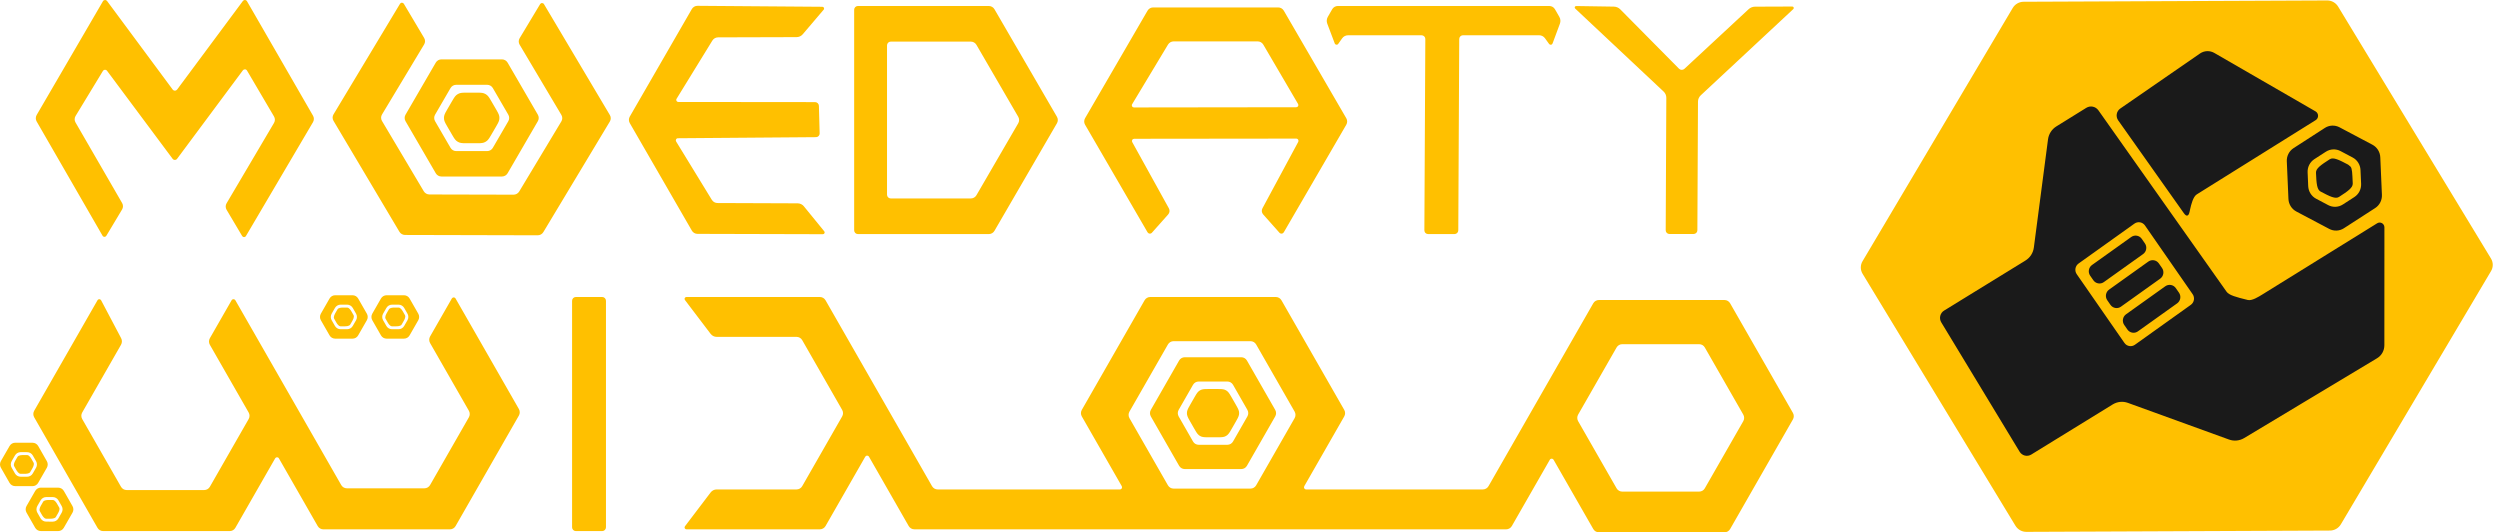 <svg xmlns="http://www.w3.org/2000/svg" width="263" height="56" viewBox="0 0 263 56" fill="none"><path d="M34.669 31.403L33.755 32.999C33.695 33.103 33.663 33.222 33.663 33.343C33.663 33.464 33.695 33.582 33.755 33.687L34.669 35.282C34.729 35.387 34.815 35.474 34.919 35.534C35.023 35.594 35.141 35.626 35.261 35.626H37.088C37.208 35.626 37.326 35.594 37.43 35.534C37.533 35.474 37.62 35.387 37.679 35.282L38.593 33.687C38.653 33.582 38.685 33.464 38.685 33.343C38.685 33.222 38.653 33.103 38.593 32.999L37.679 31.403C37.62 31.298 37.533 31.211 37.43 31.151C37.326 31.091 37.208 31.059 37.088 31.059H35.261C35.141 31.059 35.023 31.091 34.919 31.151C34.816 31.211 34.729 31.298 34.669 31.403ZM40.078 31.403L39.164 32.999C39.105 33.103 39.073 33.222 39.073 33.343C39.073 33.464 39.105 33.582 39.164 33.687L40.078 35.282C40.138 35.387 40.224 35.474 40.328 35.534C40.432 35.594 40.55 35.626 40.67 35.626H42.498C42.618 35.626 42.736 35.594 42.839 35.534C42.943 35.474 43.029 35.387 43.089 35.282L44.003 33.687C44.063 33.582 44.094 33.464 44.094 33.343C44.095 33.222 44.063 33.103 44.003 32.999L43.089 31.403C43.029 31.298 42.943 31.211 42.839 31.151C42.736 31.091 42.618 31.059 42.498 31.059H40.67C40.55 31.059 40.432 31.091 40.328 31.151C40.224 31.211 40.138 31.298 40.078 31.403ZM47.532 31.403L45.244 35.398C45.184 35.503 45.153 35.622 45.153 35.742C45.153 35.863 45.184 35.982 45.244 36.087L49.326 43.212C49.386 43.316 49.417 43.435 49.417 43.556C49.417 43.677 49.386 43.795 49.326 43.9L45.244 51.026C45.184 51.13 45.098 51.217 44.994 51.278C44.89 51.338 44.773 51.37 44.653 51.37H36.488C36.368 51.37 36.25 51.338 36.146 51.278C36.043 51.217 35.956 51.13 35.897 51.026L31.815 43.9C31.683 43.67 31.552 43.441 31.421 43.212L24.76 31.587C24.74 31.552 24.711 31.523 24.677 31.503C24.642 31.483 24.603 31.472 24.563 31.472C24.523 31.472 24.484 31.483 24.449 31.503C24.414 31.523 24.386 31.552 24.366 31.587L22.077 35.582C22.017 35.686 21.985 35.805 21.985 35.926C21.985 36.046 22.017 36.165 22.077 36.27L26.159 43.395C26.219 43.499 26.251 43.618 26.251 43.739C26.251 43.86 26.219 43.978 26.159 44.083L22.077 51.209C22.017 51.314 21.931 51.4 21.827 51.461C21.723 51.521 21.605 51.553 21.486 51.553H13.321C13.201 51.553 13.084 51.521 12.98 51.461C12.876 51.4 12.79 51.314 12.73 51.209L8.648 44.083C8.588 43.978 8.556 43.86 8.556 43.739C8.556 43.618 8.588 43.499 8.648 43.395L12.73 36.27C12.79 36.164 12.823 36.045 12.825 35.924C12.827 35.802 12.799 35.682 12.742 35.575L10.639 31.593C10.62 31.559 10.593 31.53 10.56 31.509C10.527 31.489 10.489 31.477 10.45 31.477C10.411 31.476 10.372 31.486 10.338 31.506C10.304 31.525 10.276 31.553 10.257 31.587L3.597 43.212C3.537 43.317 3.505 43.436 3.505 43.556C3.505 43.677 3.537 43.796 3.597 43.9L10.257 55.526C10.317 55.63 10.403 55.717 10.507 55.777C10.611 55.838 10.729 55.87 10.849 55.87L24.169 55.87C24.288 55.87 24.406 55.839 24.51 55.778C24.614 55.718 24.7 55.631 24.76 55.526L28.947 48.218C28.967 48.183 28.996 48.154 29.03 48.134C29.065 48.114 29.104 48.103 29.144 48.103C29.184 48.103 29.223 48.114 29.258 48.134C29.293 48.154 29.321 48.183 29.341 48.218L33.424 55.343C33.484 55.448 33.57 55.535 33.674 55.595C33.777 55.655 33.895 55.687 34.015 55.687H47.335C47.455 55.687 47.573 55.655 47.676 55.595C47.78 55.535 47.866 55.448 47.926 55.343L54.587 43.717C54.647 43.613 54.678 43.494 54.678 43.373C54.678 43.253 54.647 43.134 54.587 43.029L47.926 31.404C47.906 31.369 47.878 31.34 47.843 31.32C47.808 31.299 47.769 31.289 47.729 31.289C47.689 31.289 47.65 31.299 47.615 31.32C47.581 31.34 47.552 31.368 47.532 31.403ZM60.183 31.641V55.472C60.183 55.525 60.193 55.576 60.213 55.624C60.233 55.673 60.262 55.716 60.298 55.753C60.335 55.79 60.379 55.819 60.426 55.839C60.474 55.859 60.525 55.87 60.577 55.87L63.353 55.869C63.458 55.869 63.558 55.827 63.632 55.753C63.706 55.678 63.748 55.577 63.748 55.472V31.642C63.748 31.536 63.706 31.435 63.632 31.361C63.558 31.286 63.458 31.244 63.353 31.244L60.577 31.244C60.525 31.244 60.474 31.254 60.426 31.274C60.379 31.294 60.335 31.323 60.298 31.36C60.262 31.397 60.233 31.441 60.213 31.489C60.193 31.537 60.183 31.588 60.183 31.641ZM120.412 31.587L113.806 43.12C113.746 43.224 113.714 43.343 113.714 43.464C113.714 43.584 113.746 43.703 113.806 43.807L118.01 51.145C118.03 51.18 118.04 51.219 118.04 51.259C118.04 51.3 118.03 51.339 118.01 51.374C117.99 51.409 117.961 51.438 117.926 51.458C117.892 51.478 117.853 51.489 117.813 51.489H98.642C98.522 51.489 98.404 51.457 98.3 51.397C98.197 51.336 98.11 51.249 98.05 51.145L93.847 43.807C93.716 43.578 93.584 43.349 93.453 43.12L86.846 31.588C86.786 31.484 86.7 31.397 86.596 31.336C86.492 31.276 86.375 31.244 86.255 31.244H72.209C72.173 31.244 72.137 31.255 72.106 31.274C72.075 31.293 72.05 31.321 72.034 31.354C72.018 31.386 72.012 31.423 72.015 31.459C72.019 31.496 72.032 31.531 72.054 31.56L74.76 35.124C74.835 35.222 74.93 35.301 75.04 35.356C75.15 35.411 75.271 35.439 75.394 35.439H83.801C83.92 35.439 84.038 35.471 84.142 35.531C84.246 35.592 84.332 35.678 84.392 35.783L88.595 43.12C88.655 43.224 88.687 43.343 88.687 43.464C88.687 43.584 88.655 43.703 88.595 43.807L84.392 51.145C84.332 51.249 84.246 51.336 84.142 51.396C84.038 51.457 83.92 51.489 83.801 51.489H75.394C75.271 51.489 75.15 51.517 75.04 51.572C74.93 51.627 74.835 51.706 74.76 51.804L72.054 55.368C72.032 55.397 72.019 55.432 72.015 55.468C72.012 55.505 72.018 55.541 72.034 55.574C72.05 55.607 72.075 55.635 72.106 55.654C72.137 55.673 72.173 55.684 72.209 55.684H86.255C86.375 55.684 86.492 55.652 86.596 55.591C86.7 55.531 86.786 55.444 86.846 55.34L91.024 48.047C91.044 48.013 91.073 47.983 91.107 47.963C91.142 47.943 91.181 47.933 91.221 47.933C91.261 47.933 91.3 47.943 91.335 47.963C91.37 47.983 91.398 48.013 91.418 48.047L95.596 55.34C95.656 55.444 95.742 55.531 95.846 55.591C95.95 55.652 96.068 55.684 96.188 55.684H158.453C158.573 55.684 158.691 55.652 158.794 55.591C158.898 55.531 158.984 55.444 159.044 55.34L163.041 48.364C163.061 48.329 163.089 48.3 163.124 48.28C163.159 48.26 163.198 48.249 163.238 48.249C163.278 48.249 163.317 48.26 163.352 48.28C163.386 48.3 163.415 48.329 163.435 48.364L167.613 55.655C167.673 55.76 167.759 55.847 167.863 55.907C167.967 55.967 168.084 55.999 168.204 55.999L181.416 56C181.536 56 181.654 55.968 181.758 55.908C181.861 55.847 181.948 55.761 182.008 55.656L188.614 44.124C188.674 44.019 188.706 43.901 188.706 43.78C188.706 43.659 188.674 43.541 188.614 43.436L182.008 31.905C181.948 31.8 181.861 31.713 181.758 31.653C181.654 31.593 181.536 31.561 181.416 31.561H168.203C168.083 31.561 167.966 31.593 167.862 31.653C167.758 31.713 167.672 31.8 167.612 31.905L161.006 43.436C160.875 43.665 160.743 43.895 160.612 44.124L156.59 51.145C156.53 51.249 156.444 51.336 156.34 51.396C156.236 51.457 156.119 51.489 155.999 51.489H137.408C137.368 51.489 137.328 51.478 137.294 51.458C137.259 51.438 137.231 51.409 137.211 51.374C137.191 51.339 137.18 51.3 137.18 51.259C137.18 51.219 137.191 51.179 137.211 51.145L141.414 43.807C141.474 43.703 141.505 43.584 141.505 43.464C141.505 43.343 141.474 43.224 141.414 43.12L134.808 31.588C134.748 31.484 134.662 31.397 134.558 31.336C134.454 31.276 134.336 31.244 134.217 31.244L121.004 31.244C120.884 31.244 120.766 31.275 120.662 31.336C120.559 31.396 120.472 31.483 120.412 31.587ZM35.828 32.05H36.52C36.64 32.05 36.758 32.082 36.861 32.143C36.965 32.203 37.051 32.29 37.111 32.394L37.458 32.999C37.518 33.103 37.549 33.222 37.549 33.343C37.549 33.464 37.518 33.582 37.458 33.687L37.111 34.291C37.051 34.395 36.965 34.482 36.861 34.542C36.758 34.603 36.64 34.635 36.52 34.635H35.828C35.708 34.635 35.59 34.603 35.487 34.542C35.383 34.482 35.297 34.395 35.237 34.291L34.891 33.687C34.831 33.582 34.8 33.464 34.8 33.343C34.8 33.222 34.831 33.103 34.891 32.999L35.237 32.395C35.297 32.29 35.383 32.203 35.487 32.143C35.59 32.082 35.708 32.05 35.828 32.05ZM41.238 32.05H41.93C42.05 32.05 42.167 32.082 42.271 32.143C42.375 32.203 42.461 32.29 42.521 32.395L42.867 32.999C42.927 33.103 42.958 33.222 42.958 33.343C42.958 33.464 42.927 33.582 42.867 33.687L42.521 34.291C42.461 34.395 42.375 34.482 42.271 34.542C42.167 34.603 42.05 34.635 41.93 34.635H41.238C41.118 34.635 41 34.603 40.896 34.542C40.793 34.482 40.706 34.395 40.647 34.291L40.301 33.687C40.241 33.582 40.209 33.464 40.209 33.343C40.209 33.222 40.241 33.103 40.301 32.999L40.647 32.395C40.706 32.29 40.793 32.203 40.896 32.143C41 32.082 41.118 32.05 41.238 32.05ZM35.51 32.533C35.499 32.55 35.403 32.718 35.294 32.908C35.222 33.034 35.059 33.326 35.147 33.518C35.156 33.535 35.252 33.703 35.361 33.893C35.432 34.019 35.602 34.308 35.81 34.327C35.83 34.328 36.023 34.328 36.241 34.328C36.385 34.328 36.718 34.325 36.838 34.152C36.85 34.136 36.946 33.967 37.055 33.777C37.127 33.651 37.29 33.359 37.202 33.167C37.193 33.15 37.097 32.982 36.988 32.792C36.916 32.666 36.747 32.377 36.538 32.358C36.518 32.357 36.325 32.357 36.107 32.357C35.963 32.357 35.63 32.36 35.51 32.533ZM40.92 32.533C40.908 32.55 40.812 32.718 40.703 32.908C40.631 33.034 40.468 33.326 40.556 33.518C40.565 33.535 40.661 33.703 40.77 33.893C40.842 34.019 41.012 34.308 41.22 34.327C41.24 34.328 41.433 34.328 41.65 34.328C41.794 34.328 42.128 34.325 42.248 34.152C42.259 34.135 42.355 33.967 42.464 33.777C42.536 33.651 42.7 33.359 42.611 33.167C42.603 33.15 42.507 32.982 42.398 32.792C42.325 32.666 42.156 32.377 41.947 32.358C41.928 32.357 41.735 32.357 41.517 32.357C41.373 32.357 41.04 32.36 40.92 32.533ZM123.458 35.892H131.554C131.674 35.892 131.792 35.923 131.896 35.984C132 36.044 132.086 36.131 132.146 36.236L136.194 43.301C136.254 43.406 136.285 43.524 136.285 43.645C136.285 43.766 136.254 43.885 136.194 43.989L132.146 51.056C132.086 51.16 132 51.247 131.896 51.307C131.792 51.368 131.674 51.4 131.554 51.4H123.458C123.338 51.4 123.22 51.368 123.117 51.307C123.013 51.247 122.927 51.16 122.867 51.056L118.818 43.989C118.758 43.885 118.727 43.766 118.727 43.645C118.727 43.524 118.758 43.406 118.818 43.301L122.867 36.236C122.927 36.131 123.013 36.044 123.117 35.984C123.22 35.923 123.338 35.892 123.458 35.892ZM170.658 36.208H178.754C178.874 36.208 178.992 36.24 179.096 36.3C179.199 36.361 179.285 36.447 179.345 36.552L183.394 43.618C183.454 43.722 183.485 43.841 183.485 43.962C183.485 44.082 183.454 44.201 183.394 44.306L179.345 51.372C179.285 51.477 179.199 51.563 179.096 51.624C178.992 51.684 178.874 51.716 178.754 51.716H170.658C170.538 51.716 170.42 51.684 170.316 51.624C170.212 51.563 170.126 51.477 170.066 51.372L166.018 44.306C165.959 44.201 165.927 44.082 165.927 43.962C165.927 43.841 165.959 43.722 166.018 43.618L170.066 36.552C170.126 36.447 170.212 36.361 170.316 36.3C170.42 36.24 170.538 36.208 170.658 36.208ZM124.044 37.926L121.068 43.12C121.008 43.224 120.977 43.343 120.977 43.464C120.977 43.584 121.008 43.703 121.068 43.807L124.044 49.001C124.104 49.106 124.19 49.193 124.294 49.253C124.397 49.313 124.515 49.345 124.635 49.345H130.585C130.705 49.345 130.823 49.313 130.927 49.253C131.03 49.193 131.117 49.106 131.176 49.001L134.152 43.807C134.212 43.703 134.243 43.584 134.243 43.464C134.243 43.343 134.212 43.224 134.152 43.12L131.176 37.926C131.117 37.821 131.03 37.735 130.927 37.674C130.823 37.614 130.705 37.582 130.585 37.582H124.635C124.515 37.582 124.397 37.614 124.294 37.674C124.19 37.735 124.104 37.821 124.044 37.926ZM126.098 40.136H129.123C129.242 40.136 129.36 40.168 129.464 40.228C129.568 40.289 129.654 40.375 129.714 40.48L131.226 43.12C131.286 43.224 131.317 43.343 131.317 43.464C131.317 43.584 131.286 43.703 131.226 43.807L129.714 46.447C129.654 46.552 129.568 46.639 129.464 46.699C129.36 46.759 129.242 46.791 129.123 46.791H126.098C125.978 46.791 125.86 46.759 125.756 46.699C125.653 46.639 125.566 46.552 125.507 46.447L123.995 43.807C123.935 43.703 123.903 43.584 123.903 43.464C123.903 43.343 123.935 43.224 123.995 43.12L125.507 40.48C125.566 40.375 125.653 40.289 125.756 40.228C125.86 40.168 125.978 40.136 126.098 40.136ZM126.381 40.998C126.282 41.037 126.189 41.091 126.105 41.158C125.936 41.294 125.762 41.611 125.653 41.801L125.203 42.587C125.094 42.776 124.909 43.088 124.877 43.303C124.861 43.41 124.861 43.518 124.877 43.624C124.909 43.84 125.094 44.151 125.203 44.341L125.653 45.126C125.762 45.316 125.936 45.633 126.105 45.769C126.189 45.836 126.282 45.891 126.381 45.93C126.583 46.009 126.942 46.003 127.16 46.003H128.059C128.277 46.003 128.637 46.009 128.839 45.93C128.938 45.891 129.031 45.836 129.115 45.769C129.284 45.633 129.459 45.316 129.567 45.126L130.017 44.34C130.126 44.151 130.311 43.839 130.344 43.624C130.36 43.517 130.36 43.409 130.344 43.303C130.311 43.087 130.126 42.776 130.017 42.586L129.567 41.801C129.459 41.611 129.284 41.294 129.115 41.158C129.031 41.09 128.938 41.036 128.839 40.997C128.637 40.918 128.277 40.924 128.059 40.924H127.16C126.942 40.924 126.582 40.918 126.381 40.998ZM1.009 46.917L0.092 48.51C0.032 48.615 0 48.733 8.62325e-07 48.854C-0 48.975 0.031 49.094 0.091 49.198L1.003 50.795C1.062 50.9 1.149 50.987 1.252 51.047C1.356 51.108 1.474 51.14 1.593 51.14L3.421 51.143C3.541 51.143 3.659 51.112 3.763 51.052C3.866 50.991 3.953 50.905 4.013 50.8L4.929 49.207C4.989 49.102 5.021 48.984 5.021 48.863C5.022 48.742 4.99 48.623 4.931 48.519L4.019 46.922C3.96 46.817 3.874 46.73 3.77 46.669C3.666 46.609 3.549 46.577 3.429 46.577L1.6 46.574C1.481 46.574 1.363 46.605 1.259 46.665C1.155 46.725 1.069 46.812 1.009 46.917ZM2.167 47.566L2.859 47.568C2.979 47.568 3.097 47.6 3.2 47.66C3.304 47.721 3.39 47.808 3.45 47.913L3.795 48.517C3.855 48.622 3.886 48.741 3.886 48.861C3.886 48.982 3.854 49.101 3.794 49.205L3.447 49.809C3.387 49.913 3.301 50 3.197 50.06C3.093 50.12 2.975 50.152 2.855 50.152L2.163 50.15C2.043 50.15 1.926 50.118 1.822 50.058C1.718 49.997 1.632 49.91 1.572 49.805L1.227 49.201C1.167 49.096 1.136 48.977 1.136 48.856C1.136 48.736 1.168 48.617 1.228 48.513L1.575 47.909C1.635 47.805 1.722 47.718 1.825 47.658C1.929 47.597 2.047 47.566 2.167 47.566ZM1.848 48.049C1.837 48.065 1.74 48.233 1.631 48.422C1.559 48.548 1.395 48.84 1.483 49.032C1.491 49.05 1.588 49.218 1.696 49.408C1.768 49.535 1.938 49.824 2.146 49.842C2.166 49.844 2.358 49.844 2.576 49.845C2.72 49.846 3.053 49.842 3.173 49.67C3.185 49.653 3.282 49.485 3.391 49.295C3.463 49.169 3.627 48.877 3.539 48.686C3.531 48.668 3.435 48.499 3.326 48.309C3.254 48.184 3.085 47.895 2.876 47.876C2.856 47.874 2.663 47.874 2.446 47.874C2.302 47.874 1.968 47.876 1.848 48.049ZM3.706 51.642L2.79 53.236C2.729 53.34 2.698 53.459 2.698 53.58C2.697 53.7 2.729 53.819 2.789 53.924L3.7 55.521C3.76 55.626 3.846 55.712 3.95 55.773C4.053 55.834 4.171 55.866 4.291 55.866L6.119 55.869C6.238 55.869 6.356 55.837 6.46 55.777C6.564 55.717 6.65 55.63 6.71 55.526L7.627 53.931C7.687 53.827 7.719 53.708 7.719 53.588C7.719 53.467 7.688 53.348 7.628 53.243L6.717 51.647C6.657 51.543 6.571 51.456 6.468 51.395C6.364 51.334 6.246 51.303 6.126 51.302L4.298 51.299C4.178 51.299 4.06 51.331 3.956 51.391C3.853 51.451 3.766 51.538 3.706 51.642ZM4.865 52.291L5.557 52.292C5.676 52.293 5.794 52.325 5.898 52.385C6.001 52.446 6.087 52.533 6.147 52.638L6.492 53.242C6.552 53.347 6.583 53.465 6.583 53.586C6.583 53.707 6.551 53.826 6.491 53.93L6.144 54.534C6.084 54.638 5.997 54.725 5.894 54.785C5.79 54.845 5.672 54.877 5.552 54.877L4.86 54.875C4.74 54.875 4.622 54.843 4.519 54.782C4.415 54.722 4.329 54.635 4.269 54.53L3.925 53.925C3.865 53.821 3.834 53.702 3.834 53.581C3.834 53.461 3.866 53.342 3.926 53.237L4.273 52.634C4.333 52.529 4.419 52.443 4.523 52.382C4.627 52.322 4.745 52.291 4.865 52.291ZM4.545 52.774C4.534 52.79 4.437 52.958 4.328 53.148C4.256 53.274 4.092 53.566 4.18 53.757C4.189 53.776 4.285 53.944 4.393 54.134C4.465 54.26 4.635 54.549 4.843 54.568C4.863 54.569 5.056 54.569 5.273 54.569C5.417 54.569 5.751 54.566 5.871 54.394C5.883 54.378 5.979 54.209 6.088 54.02C6.16 53.894 6.324 53.602 6.236 53.41C6.228 53.392 6.131 53.224 6.023 53.034C5.951 52.908 5.782 52.619 5.574 52.6C5.554 52.599 5.361 52.599 5.143 52.599C4.999 52.598 4.666 52.601 4.545 52.774Z" fill="#FFC000"></path><path d="M10.831 0.128L3.857 12.097C3.797 12.2 3.765 12.318 3.765 12.437C3.764 12.556 3.796 12.673 3.855 12.777L10.789 24.8C10.809 24.835 10.838 24.864 10.873 24.884C10.907 24.904 10.947 24.915 10.987 24.915C11.027 24.916 11.067 24.905 11.102 24.886C11.137 24.866 11.166 24.838 11.187 24.803L12.843 22.037C12.904 21.935 12.937 21.819 12.938 21.7C12.939 21.581 12.908 21.464 12.848 21.361L7.942 12.879C7.882 12.776 7.851 12.659 7.853 12.54C7.854 12.421 7.887 12.305 7.949 12.203L10.824 7.469C10.847 7.432 10.878 7.402 10.915 7.38C10.952 7.357 10.995 7.345 11.038 7.343C11.081 7.341 11.124 7.349 11.164 7.368C11.203 7.386 11.237 7.414 11.263 7.449L18.16 16.707C18.187 16.743 18.222 16.773 18.263 16.793C18.304 16.814 18.349 16.824 18.395 16.824C18.44 16.824 18.485 16.814 18.526 16.793C18.567 16.773 18.602 16.743 18.629 16.707L25.552 7.398C25.578 7.364 25.611 7.337 25.65 7.318C25.689 7.3 25.732 7.292 25.775 7.294C25.818 7.296 25.86 7.309 25.896 7.332C25.933 7.354 25.964 7.385 25.985 7.422L28.827 12.255C28.888 12.357 28.92 12.474 28.919 12.593C28.919 12.712 28.887 12.829 28.827 12.931L23.834 21.39C23.773 21.492 23.741 21.609 23.742 21.728C23.742 21.847 23.774 21.963 23.835 22.066L25.474 24.828C25.495 24.862 25.524 24.891 25.559 24.911C25.594 24.931 25.634 24.941 25.674 24.941C25.715 24.941 25.754 24.93 25.79 24.91C25.825 24.891 25.854 24.862 25.874 24.827L32.927 12.851C32.987 12.748 33.02 12.632 33.02 12.512C33.021 12.393 32.989 12.276 32.93 12.173L25.983 0.129C25.961 0.092 25.931 0.061 25.895 0.039C25.858 0.016 25.817 0.003 25.774 0.001C25.732 -0.002 25.689 0.007 25.65 0.025C25.611 0.043 25.578 0.07 25.552 0.104L18.633 9.42C18.606 9.456 18.57 9.486 18.53 9.506C18.489 9.527 18.444 9.537 18.399 9.537C18.353 9.537 18.308 9.527 18.267 9.506C18.227 9.486 18.192 9.456 18.165 9.42L11.262 0.104C11.236 0.07 11.203 0.043 11.164 0.025C11.125 0.006 11.083 -0.002 11.04 0C10.997 0.003 10.955 0.016 10.919 0.038C10.882 0.06 10.852 0.092 10.831 0.128ZM42.082 0.397L35.084 12.034C35.023 12.136 34.99 12.252 34.99 12.371C34.99 12.49 35.022 12.606 35.082 12.708L42.018 24.38C42.079 24.483 42.166 24.568 42.271 24.627C42.375 24.686 42.493 24.718 42.613 24.718L56.564 24.753C56.684 24.753 56.802 24.723 56.907 24.664C57.011 24.605 57.099 24.52 57.16 24.417L64.158 12.781C64.22 12.679 64.252 12.562 64.252 12.444C64.253 12.325 64.221 12.209 64.16 12.107L57.225 0.435C57.204 0.4 57.175 0.372 57.139 0.352C57.104 0.332 57.064 0.321 57.024 0.321C56.983 0.321 56.943 0.331 56.908 0.351C56.872 0.371 56.843 0.4 56.822 0.434L54.665 4.022C54.603 4.124 54.571 4.24 54.571 4.358C54.57 4.477 54.602 4.594 54.663 4.696L59.059 12.094C59.12 12.196 59.152 12.312 59.151 12.431C59.151 12.55 59.119 12.666 59.057 12.768L54.621 20.144C54.56 20.247 54.472 20.331 54.368 20.39C54.263 20.449 54.145 20.48 54.025 20.48L45.175 20.458C45.055 20.457 44.937 20.426 44.833 20.367C44.728 20.307 44.641 20.222 44.58 20.119L40.183 12.721C40.123 12.619 40.091 12.503 40.091 12.384C40.091 12.265 40.124 12.149 40.185 12.047L44.621 4.671C44.682 4.569 44.715 4.453 44.715 4.334C44.715 4.216 44.683 4.099 44.623 3.997L42.485 0.399C42.464 0.364 42.435 0.335 42.4 0.315C42.364 0.295 42.324 0.284 42.284 0.284C42.243 0.284 42.203 0.294 42.168 0.314C42.132 0.334 42.103 0.363 42.082 0.397ZM72.784 0.948L66.251 12.268C66.191 12.371 66.16 12.489 66.16 12.608C66.16 12.727 66.191 12.845 66.251 12.948L72.784 24.262C72.844 24.366 72.93 24.452 73.034 24.512C73.137 24.571 73.255 24.603 73.375 24.603L86.568 24.638C86.604 24.638 86.638 24.628 86.668 24.61C86.698 24.591 86.722 24.564 86.738 24.532C86.753 24.5 86.759 24.465 86.755 24.43C86.751 24.395 86.737 24.362 86.714 24.335L84.562 21.697C84.484 21.602 84.386 21.526 84.275 21.473C84.164 21.42 84.042 21.392 83.919 21.391L75.482 21.359C75.361 21.358 75.243 21.327 75.138 21.268C75.033 21.209 74.945 21.124 74.883 21.022L71.126 14.881C71.106 14.847 71.095 14.809 71.094 14.769C71.093 14.73 71.103 14.691 71.122 14.657C71.141 14.622 71.169 14.594 71.204 14.574C71.238 14.554 71.276 14.543 71.316 14.543L85.843 14.429C85.895 14.429 85.946 14.418 85.993 14.398C86.04 14.378 86.083 14.349 86.119 14.312C86.154 14.275 86.182 14.232 86.201 14.184C86.22 14.136 86.228 14.086 86.227 14.034L86.149 11.134C86.146 11.029 86.102 10.93 86.027 10.856C85.951 10.783 85.85 10.742 85.744 10.742L71.364 10.727C71.324 10.727 71.286 10.716 71.252 10.696C71.218 10.677 71.19 10.648 71.171 10.614C71.151 10.58 71.142 10.541 71.142 10.502C71.143 10.463 71.154 10.425 71.175 10.392L74.942 4.266C75.005 4.163 75.093 4.079 75.198 4.02C75.303 3.961 75.421 3.93 75.542 3.93L83.798 3.906C83.922 3.906 84.044 3.879 84.156 3.827C84.268 3.775 84.368 3.7 84.447 3.606L86.652 1.016C86.675 0.99 86.69 0.957 86.694 0.923C86.699 0.888 86.694 0.853 86.679 0.821C86.665 0.789 86.641 0.762 86.612 0.743C86.582 0.724 86.548 0.714 86.513 0.714L73.375 0.612C73.255 0.611 73.138 0.641 73.034 0.701C72.93 0.76 72.844 0.845 72.784 0.948ZM165.707 0.897L175.012 9.631C175.103 9.716 175.175 9.818 175.224 9.932C175.273 10.046 175.298 10.168 175.297 10.292L175.232 24.225C175.232 24.276 175.242 24.327 175.262 24.375C175.281 24.422 175.31 24.465 175.347 24.502C175.383 24.538 175.427 24.567 175.474 24.587C175.522 24.607 175.573 24.617 175.625 24.617L178.168 24.616C178.273 24.616 178.373 24.575 178.447 24.501C178.522 24.428 178.564 24.328 178.564 24.224L178.628 10.69C178.629 10.566 178.655 10.443 178.705 10.33C178.754 10.216 178.827 10.114 178.918 10.029L188.657 0.954C188.68 0.933 188.695 0.905 188.702 0.875C188.709 0.845 188.706 0.813 188.695 0.784C188.683 0.756 188.663 0.731 188.638 0.714C188.612 0.696 188.581 0.687 188.55 0.687L184.633 0.702C184.38 0.703 184.136 0.799 183.951 0.971L177.199 7.241C177.122 7.313 177.02 7.351 176.914 7.349C176.809 7.347 176.708 7.304 176.634 7.229L170.452 0.983C170.275 0.804 170.034 0.701 169.781 0.697L165.814 0.635C165.783 0.634 165.753 0.643 165.727 0.66C165.702 0.677 165.682 0.701 165.67 0.73C165.658 0.758 165.656 0.789 165.662 0.819C165.669 0.849 165.684 0.876 165.707 0.897ZM89.858 1.022V24.233C89.858 24.336 89.9 24.436 89.974 24.51C90.048 24.583 90.148 24.625 90.253 24.625H104.024C104.144 24.625 104.262 24.593 104.366 24.534C104.47 24.474 104.556 24.388 104.616 24.285L111.191 12.966C111.251 12.863 111.283 12.746 111.283 12.627C111.283 12.508 111.251 12.391 111.191 12.288L104.616 0.969C104.556 0.866 104.47 0.78 104.366 0.721C104.262 0.661 104.144 0.63 104.024 0.63H90.253C90.148 0.63 90.048 0.671 89.974 0.745C89.9 0.818 89.858 0.918 89.858 1.022ZM140.149 0.97L139.684 1.778C139.623 1.884 139.586 2.003 139.576 2.125C139.566 2.247 139.583 2.37 139.627 2.485L140.416 4.572C140.429 4.607 140.452 4.638 140.482 4.661C140.512 4.684 140.547 4.699 140.585 4.704C140.622 4.709 140.661 4.703 140.695 4.688C140.73 4.673 140.76 4.648 140.781 4.617L141.195 4.031C141.265 3.932 141.358 3.851 141.466 3.795C141.574 3.74 141.694 3.71 141.816 3.71H149.551C149.603 3.71 149.654 3.721 149.702 3.74C149.75 3.76 149.793 3.789 149.83 3.825C149.866 3.862 149.895 3.905 149.915 3.953C149.934 4 149.944 4.051 149.944 4.102L149.844 24.232C149.844 24.284 149.854 24.335 149.874 24.382C149.893 24.43 149.922 24.473 149.959 24.509C149.995 24.546 150.039 24.575 150.086 24.595C150.134 24.614 150.185 24.624 150.237 24.624H153.015C153.12 24.624 153.221 24.583 153.295 24.51C153.369 24.436 153.411 24.337 153.412 24.232L153.511 4.1C153.512 3.996 153.554 3.896 153.628 3.823C153.702 3.749 153.803 3.708 153.907 3.708H161.911C162.033 3.708 162.153 3.737 162.262 3.792C162.37 3.848 162.464 3.928 162.535 4.027L162.963 4.622C162.985 4.652 163.015 4.677 163.05 4.692C163.084 4.707 163.123 4.712 163.16 4.707C163.198 4.702 163.234 4.687 163.263 4.663C163.293 4.639 163.315 4.608 163.329 4.573L164.104 2.486C164.147 2.371 164.163 2.247 164.153 2.125C164.143 2.003 164.106 1.884 164.045 1.778L163.58 0.97C163.52 0.867 163.434 0.781 163.331 0.721C163.227 0.661 163.109 0.63 162.989 0.63H140.739C140.619 0.63 140.502 0.661 140.398 0.721C140.294 0.781 140.208 0.867 140.149 0.97ZM120.722 1.122L114.148 12.439C114.088 12.542 114.056 12.659 114.056 12.779C114.056 12.898 114.088 13.015 114.148 13.118L120.722 24.437C120.745 24.475 120.776 24.508 120.814 24.532C120.852 24.557 120.895 24.572 120.94 24.576C120.985 24.581 121.03 24.575 121.072 24.558C121.114 24.542 121.151 24.516 121.181 24.482L122.896 22.555C122.973 22.469 123.02 22.361 123.033 22.247C123.046 22.133 123.023 22.018 122.967 21.918L119.109 14.944C119.09 14.909 119.08 14.869 119.08 14.829C119.081 14.789 119.092 14.749 119.113 14.714C119.133 14.68 119.163 14.651 119.198 14.631C119.233 14.611 119.273 14.6 119.313 14.6L136.366 14.581C136.407 14.581 136.447 14.592 136.482 14.612C136.518 14.632 136.548 14.66 136.568 14.695C136.589 14.73 136.601 14.77 136.602 14.81C136.603 14.851 136.593 14.891 136.574 14.926L132.808 21.916C132.753 22.017 132.731 22.133 132.744 22.247C132.758 22.361 132.806 22.469 132.883 22.555L134.597 24.482C134.627 24.516 134.664 24.542 134.706 24.558C134.748 24.575 134.793 24.581 134.838 24.576C134.883 24.572 134.926 24.557 134.964 24.532C135.002 24.508 135.033 24.475 135.056 24.437L141.63 13.119C141.69 13.016 141.722 12.899 141.722 12.78C141.722 12.66 141.69 12.543 141.63 12.44L135.056 1.122C134.996 1.018 134.909 0.933 134.806 0.873C134.702 0.813 134.584 0.782 134.464 0.782L121.314 0.782C121.194 0.782 121.076 0.813 120.972 0.873C120.869 0.933 120.782 1.018 120.722 1.122ZM123.471 4.354H132.306C132.426 4.354 132.543 4.386 132.648 4.445C132.752 4.504 132.838 4.59 132.898 4.693L136.559 10.942C136.579 10.976 136.59 11.015 136.59 11.055C136.59 11.094 136.579 11.133 136.56 11.168C136.54 11.202 136.511 11.231 136.476 11.251C136.442 11.27 136.403 11.281 136.363 11.281L119.29 11.304C119.25 11.304 119.211 11.293 119.177 11.274C119.143 11.254 119.115 11.226 119.095 11.191C119.076 11.157 119.066 11.118 119.066 11.079C119.066 11.04 119.077 11.002 119.098 10.968L122.874 4.691C122.936 4.588 123.023 4.503 123.128 4.444C123.232 4.385 123.351 4.354 123.471 4.354ZM93.71 4.377H102.129C102.249 4.377 102.367 4.408 102.471 4.467C102.575 4.527 102.661 4.613 102.721 4.716L107.119 12.288C107.179 12.391 107.211 12.508 107.211 12.627C107.211 12.746 107.179 12.863 107.119 12.967L102.721 20.538C102.661 20.642 102.575 20.727 102.471 20.787C102.367 20.846 102.249 20.878 102.129 20.878H93.71C93.605 20.878 93.505 20.836 93.431 20.763C93.357 20.689 93.315 20.59 93.315 20.486V4.769C93.315 4.665 93.357 4.565 93.431 4.491C93.505 4.418 93.605 4.377 93.71 4.377ZM45.845 6.585L42.66 12.068C42.6 12.171 42.568 12.288 42.568 12.407C42.568 12.527 42.6 12.644 42.66 12.747L45.845 18.229C45.905 18.332 45.991 18.418 46.095 18.478C46.199 18.537 46.316 18.569 46.436 18.569H52.806C52.926 18.569 53.044 18.537 53.148 18.478C53.252 18.418 53.338 18.332 53.398 18.229L56.583 12.747C56.643 12.644 56.675 12.527 56.675 12.407C56.675 12.288 56.643 12.171 56.583 12.068L53.398 6.585C53.338 6.482 53.252 6.397 53.148 6.337C53.044 6.277 52.926 6.246 52.806 6.246H46.436C46.316 6.246 46.199 6.277 46.095 6.337C45.991 6.397 45.905 6.482 45.845 6.585ZM47.99 8.921H51.252C51.372 8.921 51.49 8.952 51.594 9.012C51.698 9.072 51.784 9.157 51.844 9.26L53.475 12.068C53.535 12.171 53.566 12.288 53.566 12.407C53.566 12.527 53.535 12.644 53.475 12.747L51.844 15.554C51.784 15.658 51.698 15.743 51.594 15.803C51.49 15.863 51.372 15.894 51.252 15.894H47.99C47.87 15.894 47.752 15.863 47.648 15.803C47.545 15.743 47.459 15.658 47.398 15.554L45.768 12.747C45.708 12.644 45.676 12.527 45.676 12.407C45.676 12.288 45.708 12.171 45.768 12.068L47.398 9.26C47.459 9.157 47.545 9.072 47.648 9.012C47.752 8.952 47.87 8.921 47.99 8.921ZM48.339 9.815C48.217 9.86 48.103 9.925 48.004 10.007C47.837 10.146 47.663 10.458 47.554 10.645L47.052 11.509C46.943 11.697 46.758 12.003 46.721 12.215C46.698 12.342 46.698 12.473 46.721 12.6C46.758 12.812 46.943 13.118 47.052 13.306L47.554 14.169C47.663 14.357 47.837 14.669 48.004 14.807C48.103 14.89 48.217 14.955 48.339 15C48.542 15.074 48.901 15.068 49.119 15.068H50.123C50.341 15.068 50.7 15.074 50.904 15C51.026 14.955 51.139 14.89 51.239 14.807C51.405 14.669 51.58 14.357 51.688 14.169L52.191 13.306C52.3 13.118 52.484 12.812 52.522 12.6C52.544 12.472 52.544 12.342 52.522 12.215C52.484 12.003 52.3 11.696 52.191 11.509L51.688 10.645C51.58 10.458 51.405 10.145 51.239 10.007C51.139 9.924 51.026 9.859 50.904 9.815C50.7 9.741 50.341 9.747 50.123 9.747H49.119C48.901 9.747 48.542 9.741 48.339 9.815Z" fill="#FFC000"></path><path d="M212.881 0.185L244.82 0.048C245.051 0.047 245.279 0.106 245.481 0.22C245.683 0.334 245.853 0.499 245.974 0.699L262.053 27.201C262.173 27.398 262.237 27.625 262.238 27.857C262.239 28.088 262.178 28.316 262.06 28.514L246.261 55.153C246.142 55.354 245.974 55.521 245.773 55.637C245.572 55.752 245.345 55.814 245.114 55.815L213.175 55.952C212.944 55.953 212.716 55.894 212.514 55.78C212.312 55.666 212.142 55.501 212.021 55.301L195.942 28.799C195.822 28.602 195.758 28.375 195.757 28.143C195.756 27.912 195.817 27.684 195.935 27.486L211.734 0.847C211.853 0.646 212.021 0.479 212.222 0.363C212.423 0.248 212.65 0.186 212.881 0.185Z" fill="#FFC000"></path><path d="M249.578 15.224L246.114 13.39C245.874 13.264 245.605 13.203 245.336 13.215C245.066 13.226 244.803 13.31 244.576 13.457L241.283 15.583C241.055 15.73 240.869 15.936 240.745 16.179C240.62 16.422 240.56 16.695 240.572 16.969L240.744 20.929C240.756 21.203 240.838 21.469 240.984 21.701C241.129 21.932 241.332 22.121 241.571 22.248L245.036 24.081C245.276 24.208 245.544 24.269 245.814 24.257C246.084 24.245 246.346 24.162 246.574 24.015L249.867 21.888C250.095 21.741 250.281 21.536 250.405 21.293C250.53 21.049 250.589 20.777 250.578 20.503L250.406 16.543C250.394 16.269 250.311 16.003 250.166 15.771C250.021 15.54 249.818 15.351 249.578 15.224ZM248.325 17.886L248.389 19.344C248.4 19.618 248.341 19.891 248.216 20.134C248.092 20.377 247.906 20.582 247.678 20.73L246.466 21.513C246.238 21.66 245.976 21.744 245.706 21.755C245.436 21.767 245.167 21.706 244.928 21.579L243.652 20.904C243.412 20.777 243.21 20.589 243.064 20.357C242.919 20.126 242.836 19.86 242.824 19.586L242.761 18.128C242.749 17.854 242.809 17.581 242.933 17.338C243.058 17.095 243.244 16.89 243.472 16.742L244.684 15.959C244.912 15.812 245.174 15.729 245.444 15.717C245.714 15.705 245.983 15.766 246.222 15.893L247.498 16.568C247.737 16.695 247.94 16.883 248.085 17.115C248.231 17.346 248.313 17.612 248.325 17.886ZM243.595 11.718L232.946 5.569C232.714 5.435 232.45 5.37 232.183 5.381C231.917 5.391 231.659 5.478 231.438 5.63L223.049 11.421C222.953 11.487 222.872 11.572 222.809 11.671C222.746 11.769 222.703 11.879 222.683 11.995C222.663 12.111 222.666 12.229 222.692 12.344C222.718 12.458 222.766 12.566 222.833 12.662L229.739 22.422C230.025 22.828 230.247 22.749 230.347 22.266C230.365 22.176 230.385 22.085 230.405 21.995C230.514 21.51 230.716 20.689 231.101 20.449L243.612 12.637C243.689 12.589 243.753 12.52 243.797 12.439C243.841 12.358 243.863 12.266 243.862 12.173C243.86 12.081 243.834 11.99 243.788 11.91C243.741 11.83 243.675 11.764 243.595 11.718ZM250.082 23.486L238.029 30.961C237.61 31.221 236.905 31.665 236.469 31.558C235.21 31.25 234.496 31.055 234.234 30.686L220.753 11.608C220.612 11.409 220.402 11.271 220.165 11.222C219.929 11.173 219.683 11.217 219.477 11.345L216.326 13.299C216.09 13.446 215.888 13.644 215.737 13.88C215.585 14.116 215.488 14.384 215.451 14.663L213.961 26.04C213.925 26.319 213.827 26.587 213.675 26.822C213.524 27.058 213.322 27.256 213.085 27.402L204.515 32.676C204.415 32.737 204.328 32.818 204.26 32.913C204.191 33.008 204.142 33.117 204.114 33.232C204.087 33.347 204.082 33.466 204.101 33.583C204.119 33.7 204.16 33.812 204.221 33.912L212.462 47.518C212.586 47.722 212.784 47.869 213.014 47.925C213.243 47.982 213.485 47.944 213.687 47.82L222.257 42.546C222.495 42.4 222.761 42.309 223.037 42.281C223.314 42.252 223.593 42.287 223.854 42.382L234.487 46.238C234.749 46.333 235.028 46.369 235.305 46.342C235.582 46.315 235.85 46.227 236.089 46.083L250.071 37.685C250.304 37.545 250.497 37.346 250.631 37.107C250.765 36.868 250.835 36.598 250.835 36.323L250.84 23.918C250.84 23.828 250.816 23.74 250.771 23.662C250.727 23.585 250.662 23.52 250.585 23.477C250.508 23.433 250.421 23.41 250.332 23.412C250.244 23.413 250.157 23.439 250.082 23.486ZM247.022 17.319C246.043 16.801 245.461 16.513 245.088 16.754C244.157 17.355 243.621 17.722 243.641 18.171C243.689 19.29 243.735 19.945 244.128 20.153C245.107 20.671 245.689 20.959 246.063 20.718C246.993 20.117 247.529 19.75 247.509 19.301C247.461 18.182 247.45 17.752 247.279 17.534L247.022 17.319Z" fill="#1A1A1A"></path><path d="M230.666 30.949L225.65 23.718C225.59 23.632 225.514 23.558 225.426 23.502C225.338 23.445 225.24 23.407 225.138 23.389C225.035 23.37 224.93 23.373 224.829 23.396C224.727 23.419 224.631 23.462 224.546 23.523L218.663 27.723C218.492 27.845 218.375 28.032 218.339 28.242C218.303 28.452 218.351 28.669 218.472 28.843L223.488 36.073C223.548 36.16 223.624 36.233 223.712 36.29C223.8 36.346 223.898 36.385 224 36.403C224.103 36.421 224.208 36.419 224.309 36.396C224.411 36.373 224.507 36.33 224.592 36.269L230.474 32.069C230.646 31.946 230.763 31.759 230.799 31.549C230.835 31.339 230.787 31.123 230.666 30.949ZM227.254 29.314L223.122 32.263C223.037 32.324 222.941 32.367 222.839 32.39C222.738 32.413 222.633 32.415 222.53 32.397C222.428 32.379 222.33 32.341 222.242 32.284C222.154 32.227 222.078 32.154 222.018 32.067L221.685 31.587C221.563 31.412 221.516 31.196 221.551 30.986C221.587 30.776 221.704 30.589 221.876 30.466L226.007 27.516C226.093 27.456 226.189 27.413 226.29 27.39C226.392 27.366 226.497 27.364 226.599 27.382C226.702 27.4 226.8 27.439 226.888 27.495C226.976 27.552 227.052 27.626 227.112 27.712L227.446 28.193C227.567 28.368 227.614 28.584 227.579 28.794C227.543 29.004 227.426 29.191 227.254 29.314ZM229.037 31.912L224.905 34.861C224.82 34.921 224.724 34.965 224.623 34.988C224.521 35.011 224.416 35.013 224.314 34.995C224.211 34.977 224.113 34.938 224.025 34.882C223.937 34.825 223.861 34.751 223.801 34.665L223.468 34.184C223.347 34.01 223.299 33.794 223.335 33.584C223.371 33.373 223.487 33.186 223.659 33.064L227.791 30.114C227.876 30.053 227.972 30.01 228.073 29.987C228.175 29.964 228.28 29.962 228.382 29.98C228.485 29.998 228.583 30.036 228.671 30.093C228.759 30.15 228.835 30.223 228.895 30.31L229.229 30.791C229.35 30.965 229.398 31.182 229.362 31.392C229.326 31.602 229.209 31.789 229.037 31.912ZM225.454 26.728L221.322 29.677C221.237 29.738 221.141 29.781 221.04 29.804C220.938 29.827 220.833 29.829 220.731 29.811C220.628 29.793 220.53 29.755 220.442 29.698C220.354 29.641 220.278 29.568 220.218 29.481L219.885 29.001C219.764 28.826 219.716 28.61 219.752 28.4C219.788 28.19 219.904 28.003 220.076 27.88L224.208 24.93C224.293 24.87 224.389 24.826 224.49 24.803C224.592 24.78 224.697 24.778 224.799 24.796C224.902 24.814 225 24.853 225.088 24.909C225.176 24.966 225.252 25.04 225.312 25.126L225.646 25.607C225.767 25.782 225.815 25.998 225.779 26.208C225.743 26.418 225.626 26.605 225.454 26.728Z" fill="#FFC000"></path></svg>